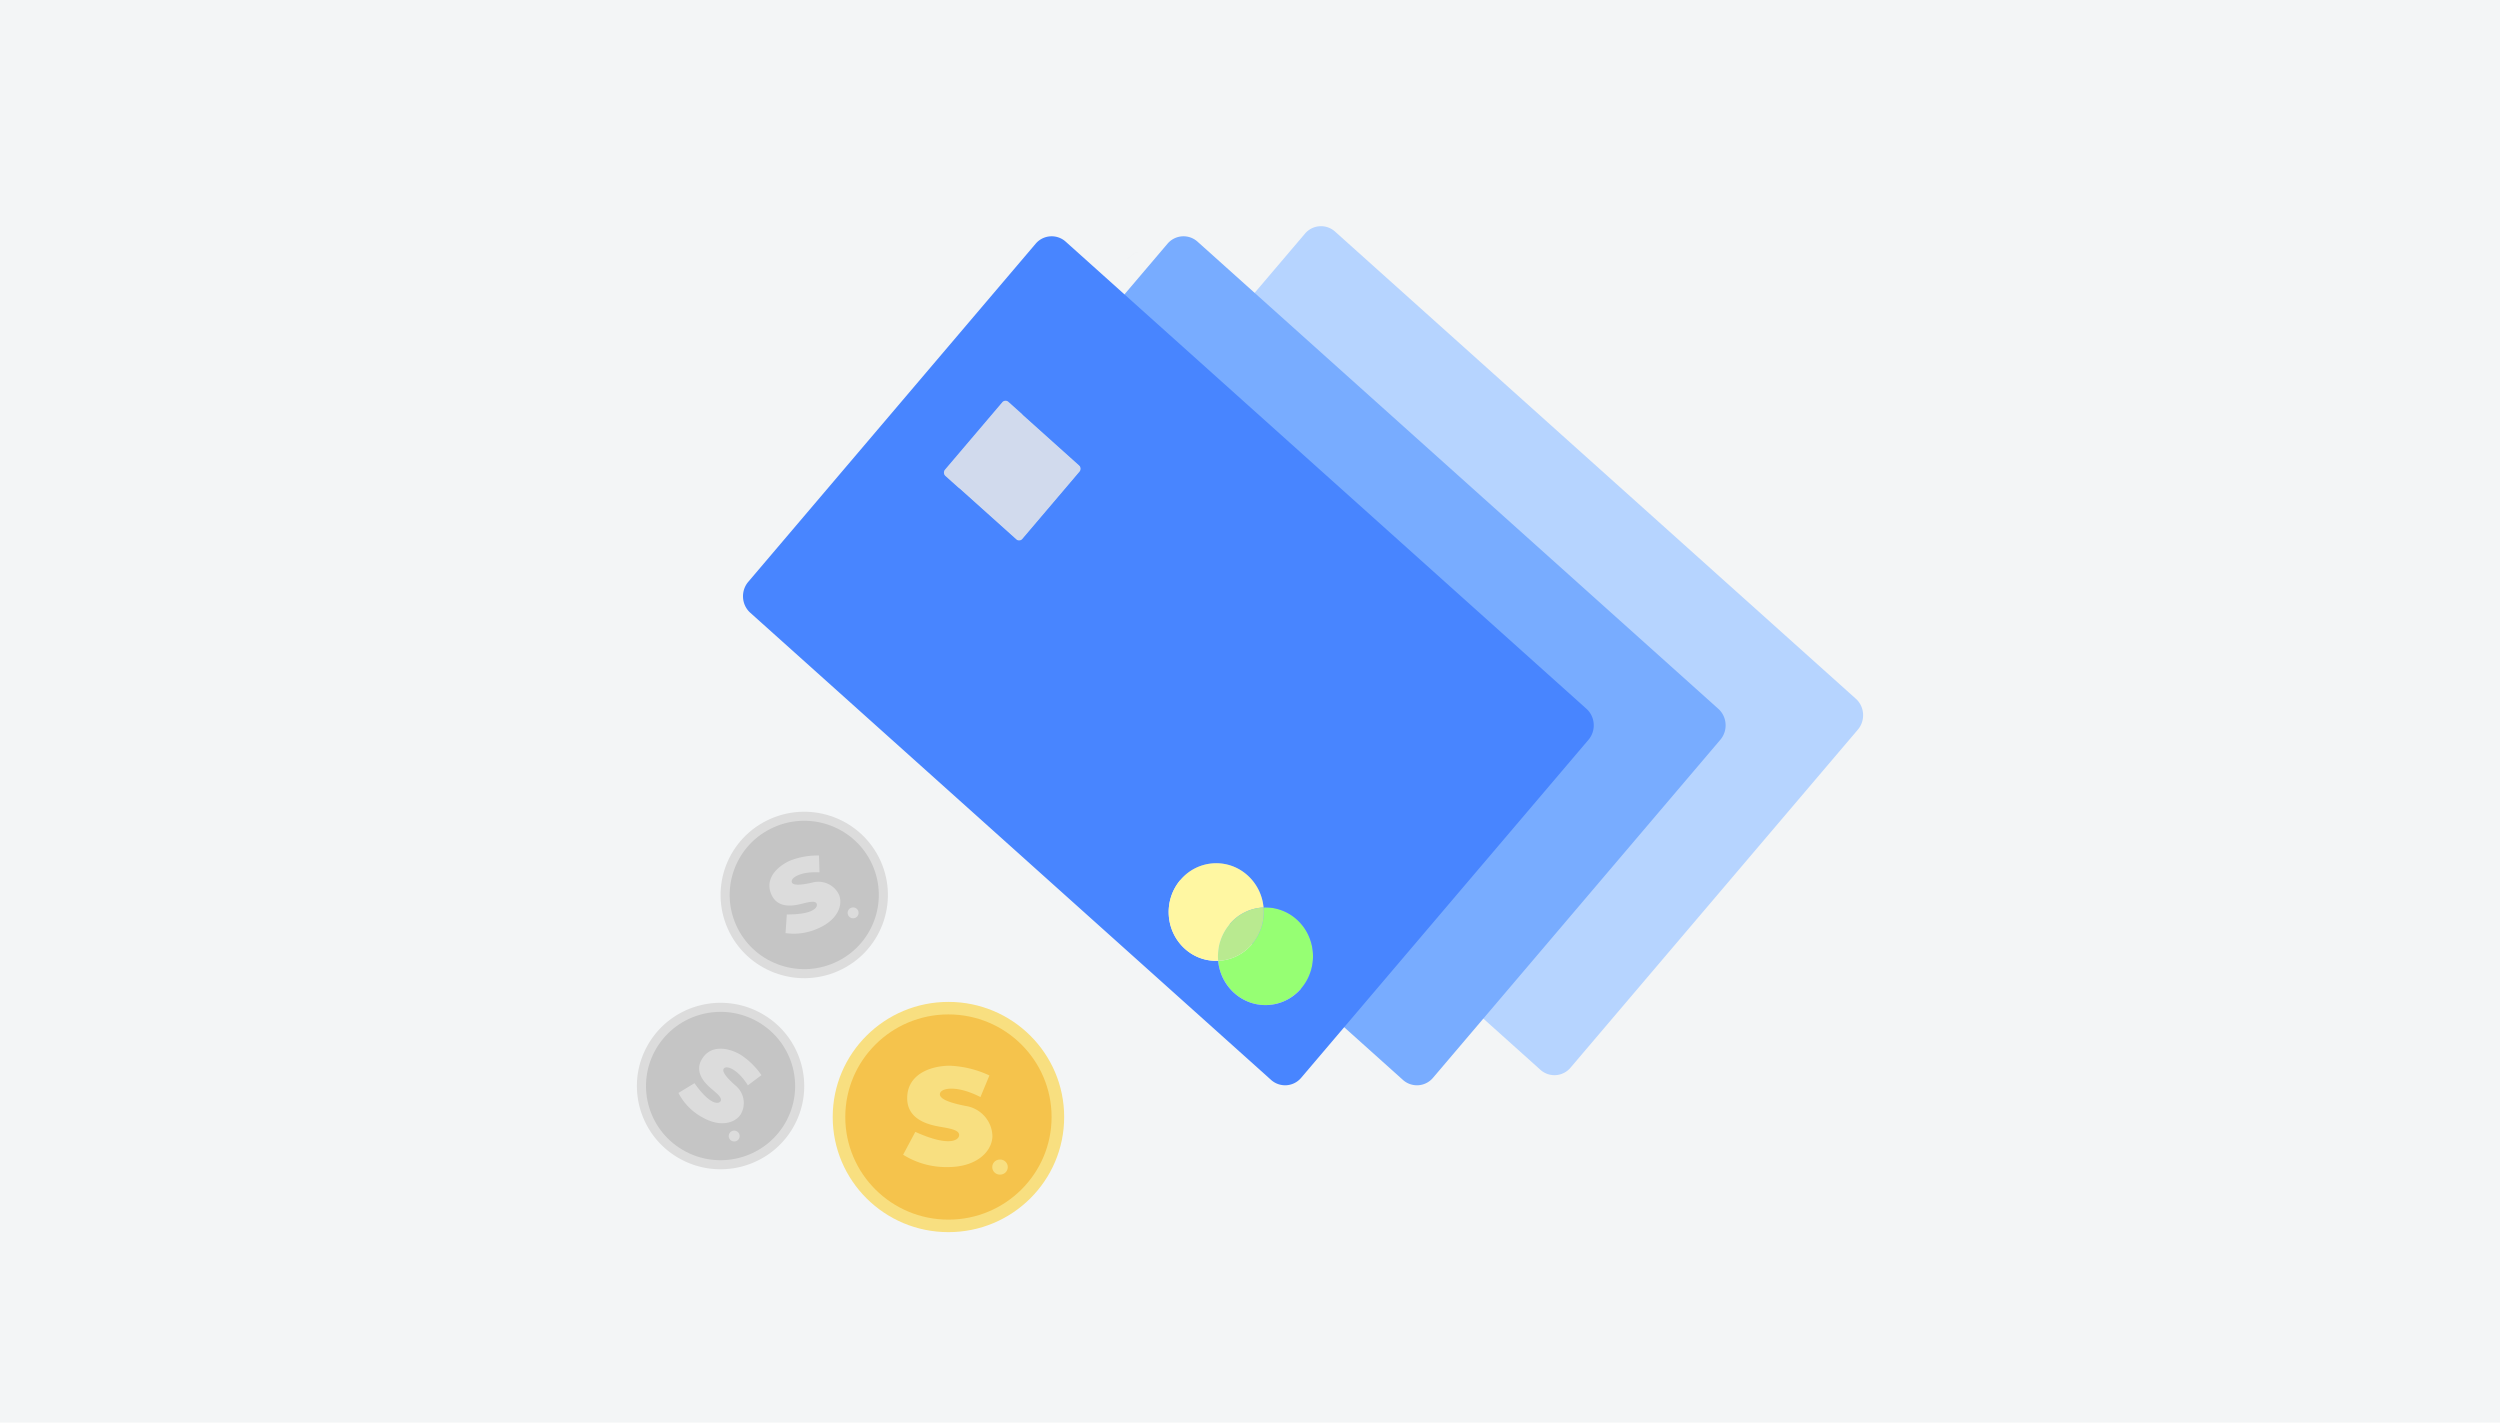 <svg width="420" height="239" viewBox="0 0 420 239" fill="none" xmlns="http://www.w3.org/2000/svg">
    <path fill="#F3F5F6" d="M0 0h420v239H0z"/>
    <g clip-path="url(#bmjl0k8b6a)">
        <path d="m311.771 117.381-87.48-78.472a3.523 3.523 0 0 0-5.064.354L170.96 96.047c-1.303 1.535-1.151 3.864.342 5.202l87.482 78.472a3.524 3.524 0 0 0 5.066-.354l48.267-56.784c1.305-1.535 1.151-3.864-.344-5.204l-.002.002z" fill="#B6D4FF"/>
        <path d="m288.672 119.077-87.48-78.471a3.523 3.523 0 0 0-5.064.353l-48.267 56.786c-1.304 1.535-1.152 3.864.341 5.202l87.482 78.472a3.525 3.525 0 0 0 5.066-.353l48.267-56.785c1.305-1.534 1.152-3.863-.343-5.204h-.002z" fill="#78ACFF"/>
        <path d="M147.945 144.651c3.165 7.049-.012 15.318-7.098 18.467-7.086 3.149-15.399-.012-18.565-7.06-3.165-7.049.012-15.319 7.098-18.468 7.086-3.149 15.399.012 18.565 7.061z" fill="#DCDCDC"/>
        <path d="M146.549 145.27c2.822 6.284-.01 13.652-6.327 16.46-6.318 2.808-13.725-.01-16.547-6.294-2.822-6.284.01-13.653 6.327-16.46 6.318-2.808 13.725.01 16.547 6.294z" fill="#C5C5C5"/>
        <path d="M137.591 143.724a12.64 12.64 0 0 0-4.882.873c-2.136.963-4.302 3.042-3.106 5.701 1.194 2.658 4.313 1.733 5.419 1.457 1.106-.276 2.05-.457 2.204.143.153.602-.711 1.755-5.042 1.729l-.216 3.134a9.819 9.819 0 0 0 5.599-.848c3.124-1.388 4.096-3.836 3.395-5.578a3.787 3.787 0 0 0-1.864-1.85 3.855 3.855 0 0 0-2.633-.21c-1.98.448-3.347.53-3.459-.139-.112-.672 1.459-1.758 4.667-1.579l-.082-2.837v.004zM142.953 152.528h-.006a.912.912 0 0 0-.461 1.205.918.918 0 0 0 1.208.463h.006c.461-.207.666-.747.461-1.206a.918.918 0 0 0-1.208-.462zM133.161 189.557c-3.944 6.65-12.561 8.862-19.245 4.938-6.685-3.923-8.909-12.495-4.965-19.144 3.945-6.65 12.561-8.861 19.246-4.938 6.684 3.923 8.908 12.495 4.964 19.144z" fill="#DCDCDC"/>
        <path d="M131.845 188.785c-3.515 5.927-11.196 7.898-17.154 4.402-5.958-3.497-7.94-11.137-4.425-17.064 3.515-5.927 11.196-7.898 17.154-4.402 5.958 3.497 7.94 11.137 4.425 17.064z" fill="#C5C5C5"/>
        <path d="M127.922 180.624a12.566 12.566 0 0 0-3.542-3.453c-2.026-1.173-4.984-1.725-6.471.783-1.487 2.507 1.077 4.501 1.944 5.239.866.737 1.561 1.398 1.157 1.871-.403.472-1.85.441-4.337-3.088l-2.693 1.64a9.758 9.758 0 0 0 3.937 4.051c2.946 1.729 5.516 1.1 6.536-.477.45-.78.605-1.697.438-2.583a3.814 3.814 0 0 0-1.352-2.257c-1.515-1.347-2.373-2.409-1.888-2.887.485-.479 2.285.164 3.996 2.871l2.277-1.71h-.002zM123.813 190.071h-.004a.915.915 0 0 0-1.253.32.906.906 0 0 0 .321 1.247h.004a.915.915 0 0 0 1.253-.32.907.907 0 0 0-.321-1.247z" fill="#DCDCDC"/>
        <path d="M178.78 187.659c0 10.682-8.704 19.341-19.443 19.341-10.738 0-19.442-8.659-19.442-19.341s8.704-19.341 19.442-19.341c10.739 0 19.443 8.659 19.443 19.341z" fill="#F8DF80"/>
        <path d="M176.666 187.659c0 9.521-7.758 17.239-17.329 17.239-9.571 0-17.329-7.718-17.329-17.239 0-9.52 7.758-17.238 17.329-17.238 9.571 0 17.329 7.718 17.329 17.238z" fill="#F5C34C"/>
        <path d="M166.227 180.676a17.454 17.454 0 0 0-6.662-1.636c-3.244.018-7.158 1.428-7.158 5.456 0 4.029 4.465 4.611 6.018 4.885 1.553.272 2.848.573 2.701 1.419-.148.846-1.892 1.819-7.352-.645l-2.049 3.838a13.585 13.585 0 0 0 7.552 2.073c4.733 0 7.352-2.548 7.451-5.139a5.224 5.224 0 0 0-1.305-3.383 5.318 5.318 0 0 0-3.207-1.745c-2.757-.546-4.531-1.209-4.292-2.119.24-.909 2.838-1.4 6.791.628l1.506-3.63.006-.002zM168.006 194.808h-.008a1.261 1.261 0 1 0 0 2.521h.008a1.261 1.261 0 1 0 0-2.521z" fill="#F8DF80"/>
        <path d="M217.854 154.471c3.321 2.978 3.664 8.162.762 11.573-2.902 3.411-7.946 3.763-11.267.783a8.257 8.257 0 0 1-2.697-5.407 7.883 7.883 0 0 0 5.683-2.802 8.312 8.312 0 0 0 1.936-6.163 7.883 7.883 0 0 1-.002-.002 7.829 7.829 0 0 1 5.581 2.018h.004z" fill="#96FF73"/>
        <path d="M181.308 78.187a.762.762 0 0 1 .07 1.055l-9.619 11.317a.712.712 0 0 1-1.024.07l-11.896-10.673a.76.76 0 0 1-.07-1.052l9.619-11.318a.712.712 0 0 1 1.026-.071l11.896 10.672h-.002z" fill="#D1DAED"/>
        <path d="M266.523 119.077c1.493 1.341 1.647 3.67.344 5.204L218.6 181.066a3.526 3.526 0 0 1-5.066.353l-87.482-78.472c-1.493-1.338-1.645-3.667-.342-5.202l48.267-56.786a3.523 3.523 0 0 1 5.064-.354l87.482 78.472zm-59.173 47.752c3.322 2.981 8.367 2.629 11.268-.782 2.9-3.413 2.558-8.595-.763-11.574a7.829 7.829 0 0 0-5.581-2.017 8.238 8.238 0 0 0-2.696-5.408c-3.322-2.981-8.365-2.629-11.268.786-2.902 3.415-2.558 8.593.763 11.573a7.829 7.829 0 0 0 5.581 2.018 8.247 8.247 0 0 0 2.696 5.406m-35.592-76.272 9.618-11.317a.761.761 0 0 0-.069-1.055l-11.896-10.672a.712.712 0 0 0-1.026.072l-9.619 11.317a.76.76 0 0 0 .07 1.053l11.896 10.672a.711.711 0 0 0 1.024-.07" fill="#4885FF"/>
        <path d="M209.575 147.047a8.25 8.25 0 0 1 2.697 5.409 7.875 7.875 0 0 0-5.685 2.801l-.031.038-.036.044c-.018.021-.036.045-.056.067l-.07.085-.068.088a5.677 5.677 0 0 0-.126.169l-.06.083a8.244 8.244 0 0 0-1.233 2.623l-.024.091-.024.092c-.012.051-.018.071-.022.093a3.638 3.638 0 0 0-.022.093l-.01.046c-.004.018-.008.034-.01.049l-.01.048-.01.05c-.004.018-.006.036-.01.051-.012.062-.016.082-.018.102l-.018.103c-.01.056-.012.077-.016.101l-.016.103-.014.104c-.006.049-.01.075-.012.103l-.012.101-.01.105a8.076 8.076 0 0 0-.014 1.327c.004.063.006.079.006.095 0 .022.004.044.006.066-1.97.131-3.972-.531-5.578-1.97-3.322-2.978-3.663-8.161-.763-11.574 2.902-3.413 7.946-3.764 11.267-.786h.002z" fill="#FFF7A2"/>
        <path d="M212.272 152.458a8.314 8.314 0 0 1-1.936 6.163 7.886 7.886 0 0 1-5.683 2.802l-.004-.048c0-.022-.004-.044-.006-.066a.422.422 0 0 0-.004-.049c0-.016-.002-.032-.004-.048 0-.024-.004-.047-.004-.073a8.663 8.663 0 0 1 .01-1.142c.002-.038.006-.067.008-.099l.01-.1.01-.101.012-.099c.006-.048.01-.074.012-.099.006-.05.01-.074.014-.098 0-.01.004-.021.004-.031l.01-.068c0-.012.004-.022.006-.034.004-.021.008-.041.01-.063l.006-.04.01-.057.008-.044.01-.052.01-.049.01-.048c.004-.018.008-.034.01-.05l.01-.045.012-.054.008-.038.014-.061.008-.032.018-.068c.012-.047.018-.073.026-.097a8.294 8.294 0 0 1 1.421-2.887c.022-.03.044-.055.064-.081.026-.034.046-.058.066-.082.03-.035.048-.059.065-.081l.036-.044a7.863 7.863 0 0 1 5.717-2.837h.006z" fill="#B9EA90"/>
    </g>
    <mask id="dj04spdohb" style="mask-type:luminance" maskUnits="userSpaceOnUse" x="189" y="42" width="4" height="2">
        <path d="M192.473 42.105h.057a4.02 4.02 0 0 0-3.087 1.444h-.056a4.017 4.017 0 0 1 3.086-1.444z" fill="#fff"/>
    </mask>
    <g mask="url(#dj04spdohb)">
        <path d="M189.443 43.55h-.056a4.16 4.16 0 0 1 .973-.845h.057a4.13 4.13 0 0 0-.974.844z" fill="#254585"/>
        <path d="M190.416 42.705h-.057a4.01 4.01 0 0 1 1.108-.474h.057c-.386.1-.761.258-1.108.474z" fill="#27488A"/>
        <path d="M191.524 42.23h-.057a4.066 4.066 0 0 1 1.005-.127h.057c-.338 0-.676.041-1.005.128z" fill="#284A8F"/>
    </g>
    <mask id="b9m0yyucoc" style="mask-type:luminance" maskUnits="userSpaceOnUse" x="183" y="73" width="2" height="1">
        <path d="M183.654 73.695h.057c.193 0 .386.07.542.211h-.056a.811.811 0 0 0-.543-.21z" fill="#fff"/>
    </mask>
    <g mask="url(#b9m0yyucoc)">
        <path d="M184.251 73.904h-.056a.811.811 0 0 0-.543-.21h.057c.193 0 .386.07.542.21z" fill="#254585"/>
    </g>
    <mask id="2ff0t14zmd" style="mask-type:luminance" maskUnits="userSpaceOnUse" x="183" y="73" width="1" height="1">
        <path d="M183.653 73.695h.057a.808.808 0 0 0-.624.293h-.057a.813.813 0 0 1 .624-.293z" fill="#fff"/>
    </mask>
    <g mask="url(#2ff0t14zmd)">
        <path d="M183.084 73.986h-.057a.771.771 0 0 1 .198-.17h.057a.87.87 0 0 0-.198.17z" fill="#6D717B"/>
        <path d="M183.281 73.816h-.056a.814.814 0 0 1 .224-.095h.057a.86.86 0 0 0-.225.095z" fill="#717680"/>
        <path d="M183.506 73.72h-.057a.762.762 0 0 1 .204-.025h.057a.895.895 0 0 0-.204.025z" fill="#757A85"/>
    </g>
    <defs>
        <clipPath id="bmjl0k8b6a">
            <path fill="#fff" transform="translate(107 38)" d="M0 0h206v169H0z"/>
        </clipPath>
    </defs>
</svg>

